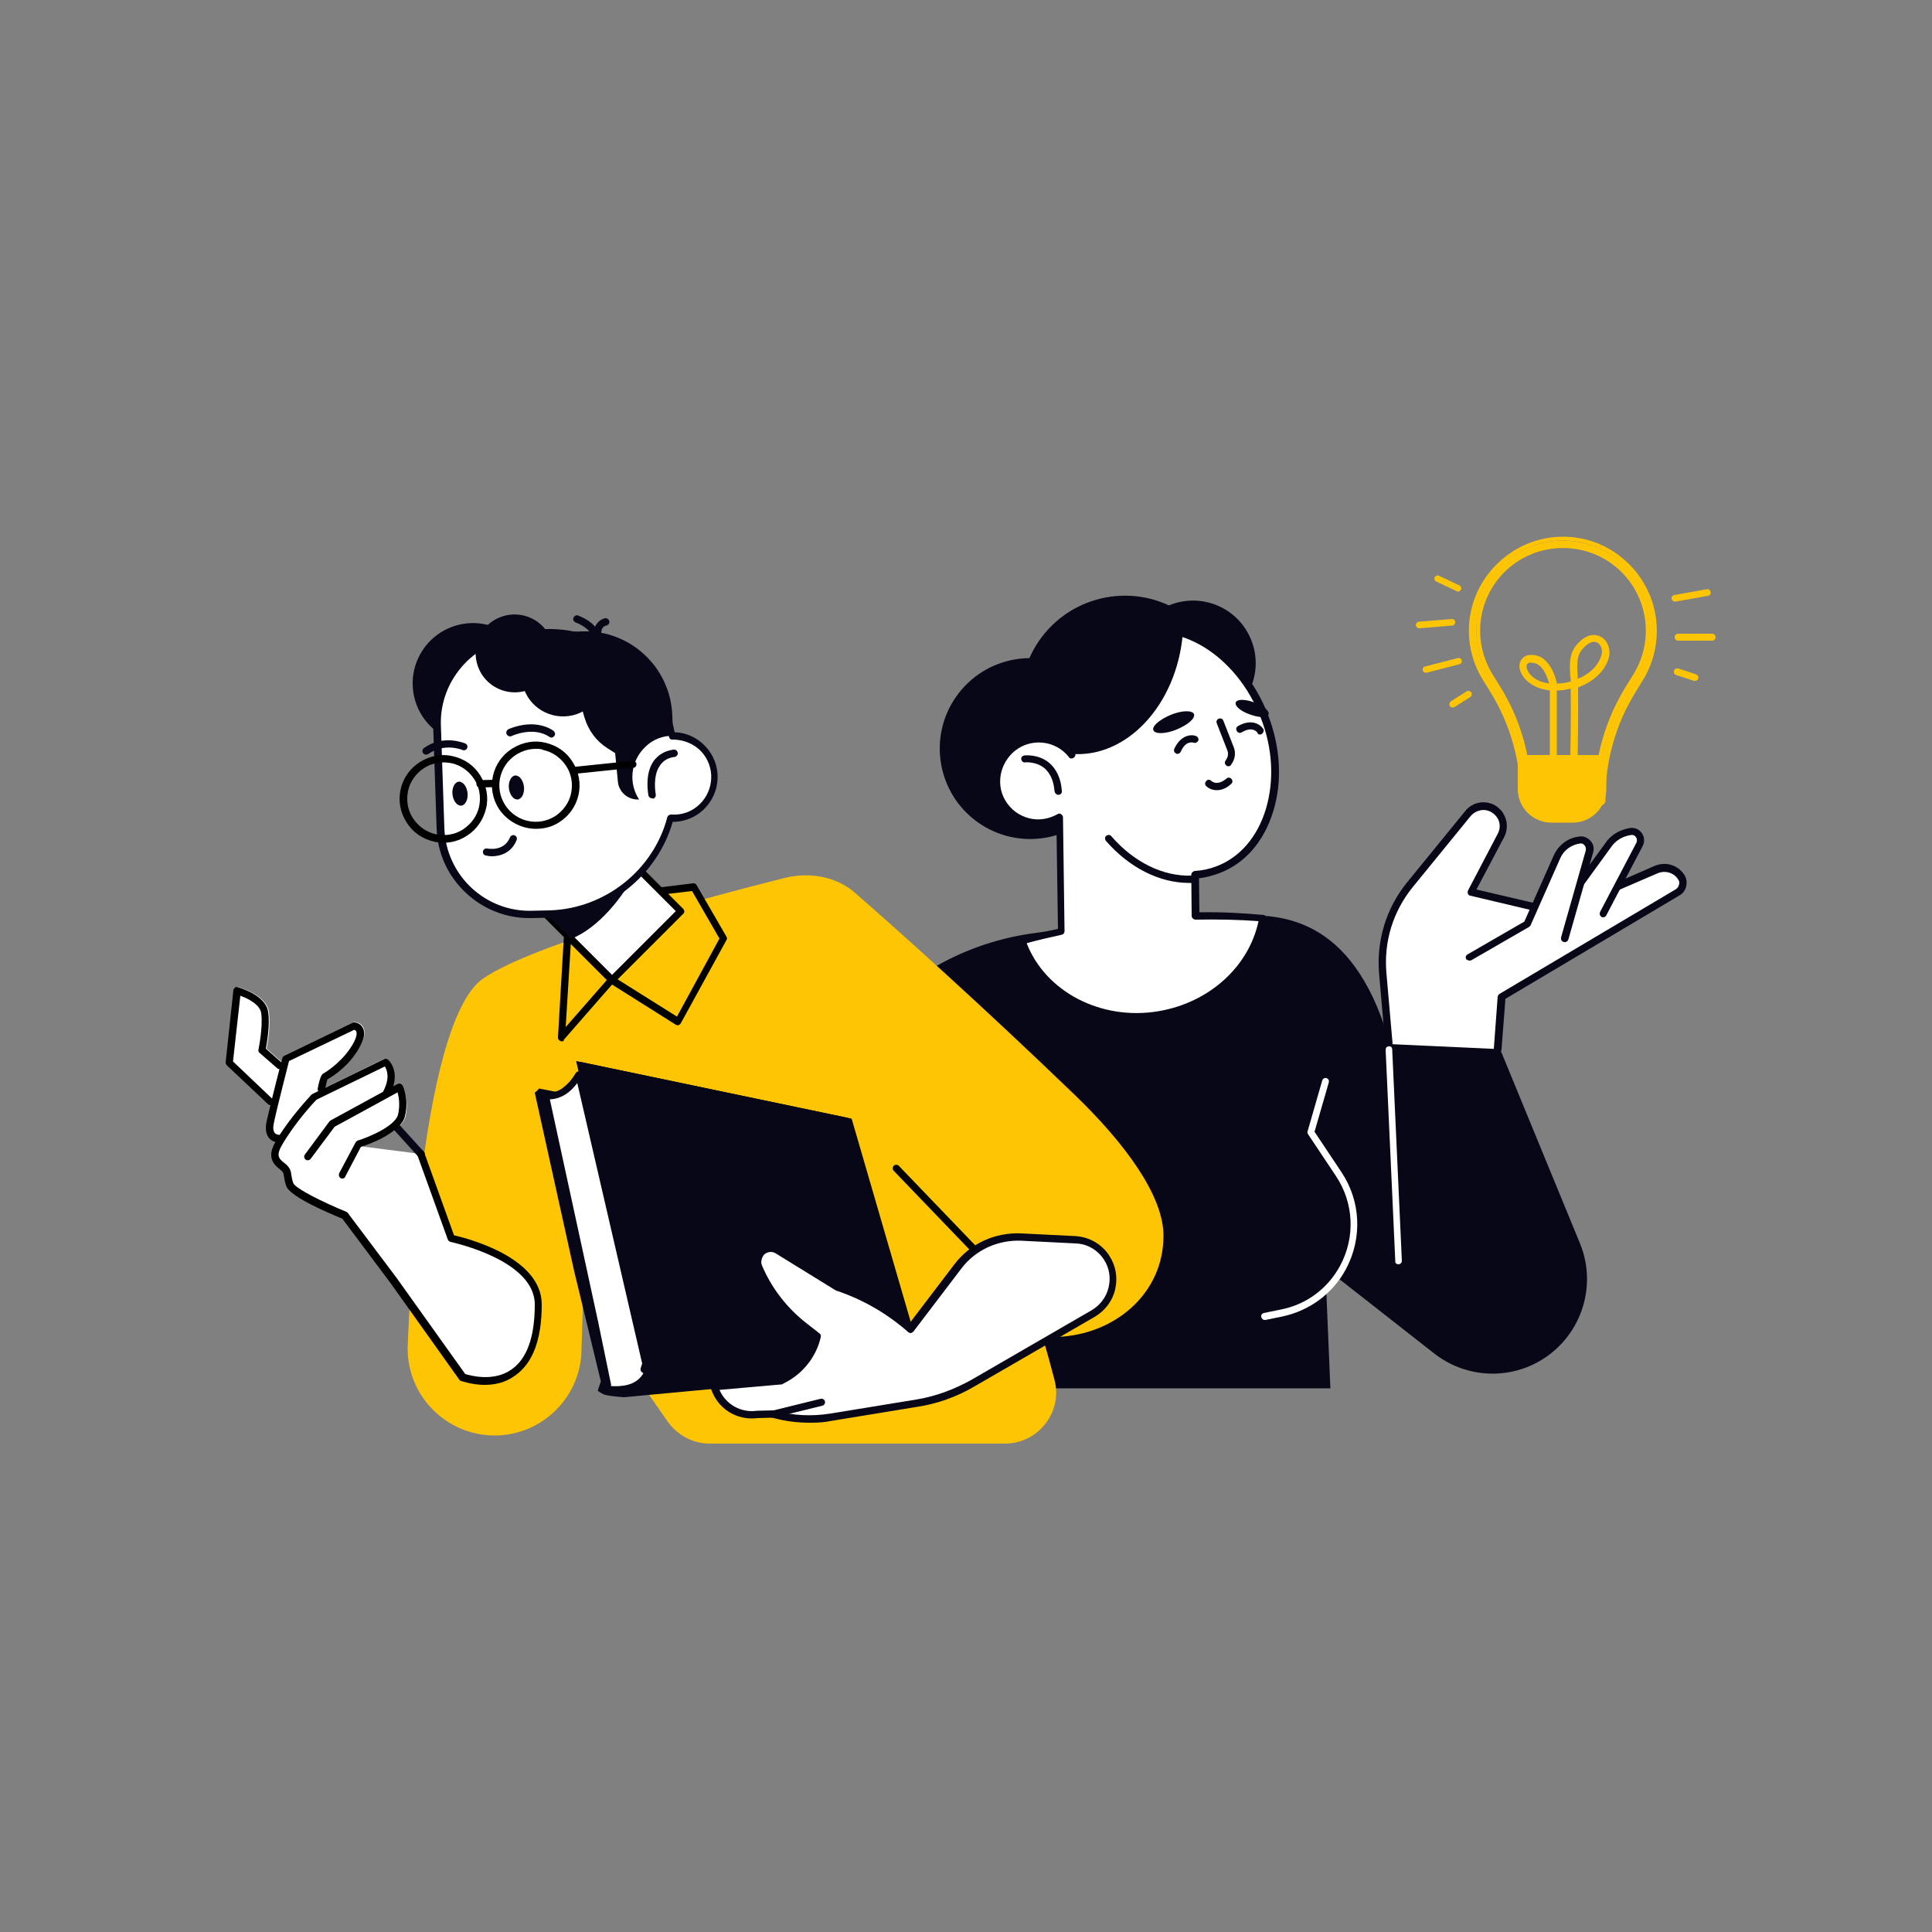<?xml version="1.0" encoding="utf-8"?>
<!-- Generator: Adobe Illustrator 24.0.0, SVG Export Plug-In . SVG Version: 6.00 Build 0)  -->
<svg version="1.1" id="Ebene_2" xmlns="http://www.w3.org/2000/svg" xmlns:xlink="http://www.w3.org/1999/xlink" x="0px" y="0px"
	 viewBox="0 0 500 500" style="enable-background:new 0 0 500 500;" xml:space="preserve">
<rect x="0" y="0" width="500" height="500" fill="#808080" stroke="none"/>
<style type="text/css">
	.st0{fill:#080717;}
	.st1{fill:#FFFFFF;}
	.st2{fill:none;stroke:#FEC505;stroke-miterlimit:10;}
	.st3{fill:#FEC505;}
	.st4{fill:none;stroke:#080717;stroke-width:1.89;stroke-linecap:round;stroke-linejoin:round;stroke-miterlimit:10;}
	.st5{fill:#85BAC6;}
</style>
<g>
	<path class="st0" d="M383.9,261l25,60.8c4.7,11.5,0,24.7-10.9,30.7l0,0c-8.6,4.7-19.1,3.8-26.8-2.2L343,328.2l1.3,31.1h-93.6
		l-42.3-73.1l11.8-16.3c11.1-15.4,27.9-25.6,46.7-28.3l27.2-3.9l27.5-0.8c11.3-0.3,29.7,1.4,38.5,34.7l-1.3-25.8L383.9,261z"/>
	<g>
		<path class="st1" d="M387.7,271.5l1-13.5l45.5-27c1.4-0.8,1.8-2.6,0.9-3.9l0,0c-1.4-2.2-4.2-3-6.5-2l-25.5,11.1l-22.4-5.3
			l7.7-14.7c1.5-2.9,0-6.4-3-7.3l0,0c-2-0.6-4.2,0-5.5,1.7l-15,18.4c-5.3,6.4-7.8,14.6-7.1,22.9l1.6,18.3L387.7,271.5z"/>
		<path class="st0" d="M387.7,272.4c0.5,0,0.9-0.4,0.9-0.9l1-13l45.1-26.8c0.9-0.5,1.5-1.4,1.7-2.4c0.2-1,0.1-2-0.5-2.9
			c-1.7-2.6-4.9-3.5-7.7-2.3l-25.2,11l-20.9-4.9l7.2-13.6c0.8-1.6,0.9-3.5,0.2-5.2c-0.7-1.7-2.1-3-3.8-3.5c-2.4-0.7-4.9,0-6.5,2
			l-15,18.4c-5.4,6.6-8,15-7.3,23.6l1.6,18.3c0,0.5,0.5,0.9,1,0.9c0.5,0,0.9-0.5,0.9-1l-1.6-18.3c-0.7-8.1,1.7-15.9,6.8-22.2
			l15-18.4c1.1-1.3,2.9-1.9,4.5-1.4c1.2,0.4,2.2,1.3,2.7,2.4c0.5,1.2,0.4,2.5-0.2,3.6l-7.7,14.7c-0.1,0.3-0.1,0.6,0,0.8
			c0.1,0.3,0.4,0.5,0.6,0.5l22.4,5.3c0.2,0,0.4,0,0.6-0.1L429,226c1.9-0.8,4.2-0.2,5.3,1.6c0.3,0.4,0.4,0.9,0.2,1.4
			c-0.1,0.5-0.4,0.9-0.9,1.2l-45.5,27c-0.3,0.2-0.4,0.4-0.5,0.7l-1,13.5C386.7,272,387.1,272.4,387.7,272.4
			C387.6,272.4,387.6,272.4,387.7,272.4z"/>
	</g>
	<g>
		<path class="st1" d="M414.9,236.5l9.4-17.9c0.9-1.7-0.5-3.6-2.3-3.3l0,0c-2.4,0.3-4.5,1.6-5.8,3.6L404.4,235L414.9,236.5z"/>
		<path class="st0" d="M414.9,237.4c0.3,0,0.7-0.2,0.8-0.5l9.4-17.9c0.6-1.1,0.5-2.4-0.2-3.4c-0.7-1-1.9-1.5-3.1-1.3
			c-2.6,0.4-5,1.8-6.4,4l-11.7,16c-0.3,0.4-0.2,1,0.2,1.3c0.4,0.3,1,0.2,1.3-0.2l11.7-16.1c1.2-1.8,3.1-2.9,5.2-3.2
			c0.5-0.1,1,0.1,1.3,0.6c0.3,0.4,0.3,0.9,0.1,1.4l-9.4,17.9c-0.2,0.5-0.1,1,0.4,1.3C414.6,237.4,414.8,237.4,414.9,237.4z"/>
	</g>
	<g>
		<path class="st1" d="M380.3,247.6l14.9-8.6l7.7-17.4c1.1-2.4,3.3-4,5.9-4.3h0c1.7-0.2,3,1.4,2.5,3l-6.4,22.5L380.3,247.6z"/>
		<path class="st0" d="M380.3,248.6c0.2,0,0.3,0,0.5-0.1l14.9-8.6c0.2-0.1,0.3-0.3,0.4-0.4l7.7-17.4c0.9-2.1,2.9-3.5,5.1-3.8
			c0.5-0.1,0.9,0.1,1.2,0.5c0.3,0.4,0.4,0.8,0.3,1.3l-6.4,22.5c-0.1,0.5,0.1,1,0.7,1.2c0.5,0.1,1-0.1,1.2-0.7l6.4-22.5
			c0.3-1.1,0.1-2.2-0.7-3c-0.7-0.8-1.8-1.3-2.9-1.1c-2.9,0.3-5.4,2.2-6.6,4.9l-7.6,17.1l-14.7,8.5c-0.5,0.3-0.6,0.8-0.3,1.3
			C379.7,248.4,380,248.6,380.3,248.6z"/>
	</g>
	<g>
		<g>
			<path class="st2" d="M388.3,147.1L388.3,147.1c-7.5,7.5-8.9,19.1-3.3,28.1l2.1,3.4c5.1,8.3,7.8,17.9,7.8,27.7v0.8h19.2v-0.8
				c0-9.8,2.7-19.4,7.8-27.7l2.1-3.4c5.5-9,4.2-20.6-3.3-28.1l0,0C411.7,138.2,397.3,138.2,388.3,147.1z"/>
			<path class="st2" d="M394,207.1v-0.8c0-9.6-2.7-19-7.7-27.2l-2.1-3.4c-5.8-9.4-4.4-21.5,3.5-29.3l0,0c4.5-4.5,10.5-7,16.8-7
				c6.4,0,12.3,2.5,16.8,7c7.8,7.8,9.2,19.9,3.5,29.3l-2.1,3.4c-5,8.2-7.7,17.6-7.7,27.2v0.8c0,0.5-0.4,0.9-0.9,0.9h-19.2
				C394.4,208.1,394,207.6,394,207.1z M421.1,178.1l2.1-3.4c5.3-8.7,4-19.8-3.2-27c-8.5-8.5-22.5-8.5-31,0c-7.2,7.2-8.5,18.3-3.2,27
				l2.1,3.4c5.2,8.4,7.9,18.1,8,28.1h17.3C413.1,196.3,415.9,186.6,421.1,178.1z"/>
		</g>
		<path class="st3" d="M407,212.9h-5.5c-4.8,0-8.7-3.9-8.7-8.7v-8.8h22.9v8.8C415.7,209,411.8,212.9,407,212.9z"/>
		<g>
			<path class="st3" d="M407.3,197.3c-0.5,0-0.9-0.4-0.9-1c0-0.1,0.2-11.7,0.1-18.1c-1.2,0.3-2.4,0.5-3.6,0.5v17.3
				c0,0.5-0.4,0.9-0.9,0.9c-0.5,0-0.9-0.4-0.9-0.9v-17.3c-0.7-0.1-1.3-0.2-2-0.4c-4.1-1.1-6.3-4.3-5.8-6.6c0.3-1.3,1.5-2.6,4.1-2.1
				c4.1,0.7,5.5,6.9,5.5,7.2c0,0,0,0.1,0,0.1c1.2,0,2.4-0.2,3.6-0.5c0-0.5,0-1-0.1-1.3c-0.3-4-0.1-6.3,1.8-8.4
				c2.8-3.2,5.2-2.4,6.1-1.9c1.7,0.9,2.6,3.2,2.1,5.3c-1,3.7-4.2,6.4-8,7.8c0.1,6.2-0.1,18.1-0.1,18.7
				C408.3,196.9,407.9,197.3,407.3,197.3C407.3,197.3,407.3,197.3,407.3,197.3z M395.1,172.2c-0.2,1.1,1,3.5,4.4,4.4
				c0.5,0.1,0.9,0.2,1.4,0.3c-0.4-1.7-1.7-5-3.9-5.3c-0.2,0-0.4-0.1-0.7-0.1C395.8,171.4,395.3,171.6,395.1,172.2z M409.7,167.8
				c-1.4,1.5-1.7,3.1-1.4,7.1c0,0.2,0,0.5,0,0.8c3-1.2,5.4-3.4,6.2-6.3c0.3-1.2-0.2-2.6-1.1-3.1c-0.3-0.1-0.6-0.2-0.9-0.2
				C411.7,166.1,410.7,166.7,409.7,167.8z"/>
		</g>
		<g>
			<path class="st3" d="M434.3,165.8h8.8c0.5,0,0.9-0.4,0.9-0.9c0-0.5-0.4-0.9-0.9-0.9h-8.8c-0.5,0-0.9,0.4-0.9,0.9
				C433.4,165.4,433.8,165.8,434.3,165.8z"/>
		</g>
		<g>
			<path class="st3" d="M433.5,155.7c0,0,0.1,0,0.1,0l8.4-1.5c0.5-0.1,0.8-0.5,0.7-1c-0.1-0.5-0.5-0.8-1-0.7l-8.4,1.5
				c-0.5,0.1-0.8,0.5-0.7,1C432.7,155.4,433.1,155.7,433.5,155.7z"/>
		</g>
		<g>
			<path class="st3" d="M438.7,176.2c0.4,0,0.7-0.2,0.8-0.6c0.1-0.5-0.1-0.9-0.6-1.1l-4.6-1.5c-0.5-0.1-0.9,0.1-1.1,0.6
				c-0.1,0.5,0.1,0.9,0.6,1.1l4.6,1.5C438.5,176.2,438.6,176.2,438.7,176.2z"/>
		</g>
		<g>
			<path class="st3" d="M369,174.1c0.1,0,0.1,0,0.2,0l8.5-2.2c0.5-0.1,0.7-0.6,0.6-1c-0.1-0.5-0.6-0.7-1-0.6l-8.5,2.2
				c-0.5,0.1-0.7,0.6-0.6,1C368.3,173.8,368.6,174.1,369,174.1z"/>
		</g>
		<g>
			<path class="st3" d="M367.3,162.6C367.4,162.6,367.4,162.6,367.3,162.6l8.5-0.7c0.5,0,0.8-0.5,0.8-0.9c0-0.5-0.4-0.8-0.9-0.8
				l-8.5,0.7c-0.5,0-0.8,0.5-0.8,0.9C366.5,162.3,366.9,162.6,367.3,162.6z"/>
		</g>
		<g>
			<path class="st3" d="M375.9,183.1c0.2,0,0.3,0,0.5-0.1l4.1-2.6c0.4-0.3,0.5-0.8,0.3-1.2c-0.3-0.4-0.8-0.5-1.2-0.3l-4.1,2.6
				c-0.4,0.3-0.5,0.8-0.3,1.2C375.4,183,375.6,183.1,375.9,183.1z"/>
		</g>
		<g>
			<path class="st3" d="M377.3,153.1c0.3,0,0.6-0.2,0.8-0.5c0.2-0.4,0-0.9-0.4-1.1l-5.3-2.5c-0.4-0.2-0.9,0-1.1,0.4
				c-0.2,0.4,0,0.9,0.4,1.1l5.3,2.5C377,153.1,377.1,153.1,377.3,153.1z"/>
		</g>
	</g>
	<g>
		<ellipse transform="matrix(0.523 -0.852 0.852 0.523 -15.459 334.542)" class="st0" cx="291.2" cy="181.1" rx="27" ry="27"/>
		
			<ellipse transform="matrix(0.248 -0.969 0.969 0.248 65.955 428.111)" class="st0" cx="308.6" cy="171.6" rx="16.2" ry="16.2"/>
		
			<ellipse transform="matrix(0.58 -0.815 0.815 0.58 -45.736 298.637)" class="st0" cx="266.5" cy="193.6" rx="23.4" ry="23.4"/>
		<g>
			<path class="st0" d="M270.8,214.8c0.1,0,0.1,0,0.2,0c2.1-0.4,4.1-1.3,5.7-2.6c0.8-0.6,1.4-1.4,2-2.2c0.3-0.4,0.2-1-0.2-1.3
				c-0.4-0.3-1-0.2-1.3,0.2c-0.5,0.7-1.1,1.3-1.7,1.8c-1.4,1.1-3,1.9-4.8,2.2c-0.5,0.1-0.9,0.6-0.8,1.1
				C269.9,214.5,270.3,214.8,270.8,214.8z"/>
		</g>
		<g>
			<path class="st1" d="M315.1,225.1c13.1-5,18.6-22.8,12.1-39.6c-6.5-16.8-22.4-26.4-35.5-21.4c-11,4.2-16.6,17.3-14.3,31.3
				c-2.4-3-6.3-4.7-10.4-4c-5.7,1-9.7,6.4-8.9,12.1c0.8,6.2,6.5,10.4,12.6,9.4c1.3-0.2,2.5-0.7,3.6-1.3l0.4,29.5
				c-3.5,0.7-6.9,1.6-10.2,2.5c4.6,13.5,19.6,21.9,35.5,19.2c14.1-2.4,24.7-12.8,26.8-25.1c-5.5-0.6-11.4-0.8-17.5-0.7l-0.1-10.6
				C311.2,226.3,313.2,225.9,315.1,225.1z"/>
			<path class="st0" d="M263.6,243.9c-0.1-0.2-0.1-0.5,0.1-0.7c0.1-0.2,0.3-0.4,0.6-0.5c3-0.8,6.2-1.6,9.5-2.3l-0.4-27.2
				c-0.8,0.3-1.6,0.6-2.5,0.7c-3.2,0.5-6.4-0.2-9-2.2c-2.6-1.9-4.3-4.8-4.7-8c-0.8-6.2,3.6-12.1,9.7-13.2c3.3-0.6,6.7,0.3,9.3,2.3
				c-1.2-13.6,4.8-25.6,15.3-29.6c13.6-5.2,30.1,4.6,36.7,21.9c3.2,8.3,3.7,17.2,1.3,24.9c-2.4,7.8-7.3,13.5-14,16
				c-1.7,0.6-3.4,1.1-5.2,1.3l0.1,8.8c5.8-0.1,11.4,0.2,16.6,0.7c0.3,0,0.5,0.2,0.7,0.4c0.2,0.2,0.2,0.5,0.2,0.7
				c-2.3,13.1-13.4,23.5-27.6,25.9c-2,0.3-4,0.5-6,0.5C280.4,264.2,267.8,256.2,263.6,243.9z M309.4,238c-0.2,0-0.5-0.1-0.7-0.3
				c-0.2-0.2-0.3-0.4-0.3-0.7l-0.1-10.6c0-0.5,0.4-0.9,0.9-1c1.9-0.1,3.8-0.5,5.6-1.2l0,0c6.1-2.3,10.6-7.6,12.8-14.8
				c2.2-7.3,1.8-15.7-1.3-23.6c-6.3-16.3-21.6-25.7-34.3-20.8c-10.3,3.9-15.9,16.4-13.7,30.2c0.1,0.4-0.2,0.8-0.6,1
				c-0.4,0.2-0.9,0.1-1.1-0.3c-2.3-2.9-5.9-4.2-9.5-3.6c-5.2,0.9-8.8,5.9-8.2,11.1c0.3,2.7,1.8,5.1,3.9,6.7c2.2,1.6,4.9,2.3,7.6,1.8
				c1.1-0.2,2.2-0.6,3.3-1.2c0.3-0.2,0.6-0.2,0.9,0c0.3,0.2,0.5,0.5,0.5,0.8l0.4,29.5c0,0.5-0.3,0.8-0.7,0.9
				c-3.2,0.7-6.2,1.4-9.1,2.2c4.9,12.6,19.3,20.1,34.1,17.6c13.1-2.2,23.4-11.5,25.9-23.3C320.6,238,315.1,237.9,309.4,238z"/>
		</g>
		<g>
			<path class="st0" d="M273.9,205.7C274,205.7,274,205.7,273.9,205.7c0.6,0,1-0.5,0.9-1c-0.2-3.2-1.4-5.7-3.3-7.3
				c-2.8-2.3-6.2-1.9-6.4-1.9c-0.5,0.1-0.9,0.5-0.8,1c0.1,0.5,0.5,0.9,1,0.8l0,0c0,0,2.8-0.3,5,1.5c1.5,1.3,2.4,3.3,2.6,5.9
				C273,205.3,273.4,205.7,273.9,205.7z"/>
		</g>
		<path class="st0" d="M276.4,195c0.3,0,0.5,0.1,0.8,0.1c14.4,1.2,27.3-12.7,28.9-31c0-0.2,0-0.4,0-0.6c-4.9-1.6-10.1-1.6-14.9,0.2
			C280.1,167.9,274.4,181,276.4,195z"/>
		<g>
			<path class="st0" d="M307.7,228.5c0.3,0,0.6,0,0.9,0c0.5,0,0.9-0.5,0.9-1c0-0.5-0.5-1-1-0.9c-7.4,0.3-15-3.4-20.9-10.2
				c-0.3-0.4-0.9-0.4-1.3-0.1c-0.4,0.3-0.4,0.9-0.1,1.3C292.3,224.6,300.1,228.5,307.7,228.5z"/>
		</g>
		<path class="st0" d="M319.8,181.8c-0.3,0.9,1.3,2.3,3.7,3.1c2.4,0.9,4.5,0.9,4.8,0c0.3-0.9-1.3-2.3-3.7-3.1
			C322.3,180.9,320.1,180.9,319.8,181.8z"/>
		<path class="st0" d="M298.5,189c0.4,1,3.1,1,6-0.2c2.9-1.2,4.9-2.9,4.5-4c-0.4-1-3.1-1-6,0.2C300.1,186.2,298,188,298.5,189z"/>
		<g>
			<path class="st4" d="M316,198.7"/>
		</g>
		<g>
			<path class="st0" d="M317.9,198.3c0.3,0,0.6-0.1,0.7-0.4c1-1.3,1.3-3,0.7-4.5l-2.7-6.9c-0.2-0.5-0.7-0.7-1.2-0.5
				c-0.5,0.2-0.7,0.7-0.5,1.2l2.7,6.9c0.4,0.9,0.2,1.9-0.4,2.7c-0.3,0.4-0.3,1,0.2,1.3C317.5,198.3,317.7,198.3,317.9,198.3z"/>
		</g>
		<g>
			<path class="st0" d="M304.7,195.1c0.4,0,0.7-0.2,0.9-0.6c1.3-3,3.2-2.3,3.3-2.3c0.5,0.2,1-0.1,1.2-0.5c0.2-0.5-0.1-1-0.5-1.2
				c-1.2-0.5-4-0.4-5.7,3.3c-0.2,0.5,0,1,0.5,1.2C304.4,195.1,304.5,195.1,304.7,195.1z"/>
		</g>
		<g>
			<path class="st0" d="M326.1,190.1c0.2,0,0.4-0.1,0.5-0.2c0.4-0.3,0.6-0.9,0.3-1.3c-0.7-1.1-3-2.7-6.5-0.7
				c-0.5,0.3-0.6,0.8-0.3,1.3s0.8,0.6,1.3,0.3c2.7-1.6,3.9-0.1,4,0.1C325.5,190,325.8,190.1,326.1,190.1z"/>
		</g>
		<g>
			<path class="st0" d="M314.9,204.5c1.1,0,2.4-0.4,3.7-1.6c0.4-0.3,0.5-0.9,0.1-1.3c-0.3-0.4-0.9-0.5-1.3-0.1
				c-2.4,2-3.8,0.7-3.9,0.6c-0.4-0.4-1-0.4-1.3,0c-0.4,0.4-0.4,0.9-0.1,1.3C312.6,203.9,313.6,204.5,314.9,204.5z"/>
		</g>
	</g>
	<g>
		<path class="st1" d="M361.9,327.2C361.9,327.2,361.9,327.2,361.9,327.2c0.5,0,0.9-0.4,0.9-0.9l-2.5-54.7c0-0.5-0.4-0.9-0.9-0.8
			c-0.5,0-0.8,0.4-0.8,0.9l2.5,54.7C361,326.8,361.4,327.2,361.9,327.2z"/>
	</g>
	<g>
		<path class="st0" d="M228.2,323.8h25.8c0.5,0,0.9-0.4,0.9-0.9s-0.4-0.9-0.9-0.9h-25.8c-0.5,0-0.9,0.4-0.9,0.9
			S227.7,323.8,228.2,323.8z"/>
	</g>
	<g>
		<path class="st0" d="M252.9,299l-11.3,24.3L252.9,299z"/>
		<path class="st0" d="M241.6,324.2c0.4,0,0.7-0.2,0.9-0.5l11.3-24.3c0.2-0.5,0-1-0.5-1.3c-0.5-0.2-1,0-1.3,0.5l-11.3,24.3
			c-0.2,0.5,0,1,0.5,1.3C241.3,324.2,241.4,324.2,241.6,324.2z"/>
	</g>
	<g>
		<path class="st0" d="M343,279.8l-3.8,13.2l7.2,10.8c4.8,7.2,5.3,16.6,1.1,24.2v0c-3.3,6.1-9.1,10.4-15.8,11.8l-4.4,0.9L343,279.8z
			"/>
		<path class="st1" d="M327.3,341.6c0.1,0,0.1,0,0.2,0l4.4-0.9c7-1.5,13-5.9,16.4-12.2c4.3-8,3.9-17.6-1.1-25.1l-7-10.5l3.7-12.8
			c0.1-0.5-0.1-0.9-0.6-1.1c-0.5-0.1-0.9,0.1-1.1,0.6l-3.8,13.2c-0.1,0.2,0,0.5,0.1,0.7l7.2,10.8c4.7,7,5.1,15.9,1.1,23.3
			c-3.2,5.9-8.7,10-15.3,11.3l-4.4,0.9c-0.5,0.1-0.8,0.6-0.7,1C326.6,341.4,326.9,341.6,327.3,341.6z"/>
	</g>
</g>
<g>
	<g>
		<path class="st3" d="M278.4,283.6c-24.6-23.7-46.3-43.1-57.2-52.6c-4.7-4.1-11.6-5.4-18.1-3.8c-20.7,5.2-65.1,17.1-78,26
			C108,264.8,105.5,349,105.5,349c0,12.4,10.1,22.5,22.5,22.5c12.4,0,22.5-10.1,22.5-22.5l0.4-12.5l21.9,31.4
			c2.5,3.5,6.5,5.7,10.8,5.7h76.5c8.6,0,15-8.2,12.8-16.5c-0.9-3.4-1.9-7.2-3.1-11.1c1.6,0.1,3.4,0.1,5.3-0.1
			c14.3-1.2,26-11.7,26-26C301.2,309.4,290.9,295.7,278.4,283.6z"/>
		<g>
			<polygon class="st3" points="171.6,230.7 179.8,229.6 187.4,242.9 175.7,264.5 158.4,253.6 145.4,268.6 147,242.9 			"/>
			<path d="M145.4,269.5c-0.1,0-0.2,0-0.4-0.1c-0.4-0.2-0.6-0.5-0.6-0.9l1.5-25.6c0-0.5,0.5-0.9,1-0.9c0.5,0,0.9,0.5,0.9,1
				l-1.4,22.8l11.2-12.8c0.3-0.4,0.8-0.4,1.2-0.2l16.4,10.3l11-20.2l-7.1-12.3l-7.6,0.9c-0.5,0.1-1-0.3-1.1-0.8
				c-0.1-0.5,0.3-1,0.8-1.1l8.2-1c0.4,0,0.7,0.1,0.9,0.5l7.7,13.3c0.2,0.3,0.2,0.6,0,0.9l-11.8,21.5c-0.1,0.2-0.3,0.4-0.6,0.5
				c-0.2,0.1-0.5,0-0.7-0.1l-16.5-10.4l-12.5,14.3C146,269.4,145.7,269.5,145.4,269.5z"/>
		</g>
		<path class="st1" d="M115.5,315.5l1.3,5.2c0,0,18.5,4.6,21.7,11.3c3.1,6.7,0.6,17.7-4.4,22.7c-4.6,4.6-11.7,2.7-14.4,1.9
			c-2.7-0.8-29.6-42-29.6-42S99.8,293.2,115.5,315.5z"/>
		<g>
			
				<rect x="144.1" y="219.1" transform="matrix(0.707 -0.707 0.707 0.707 -119.636 179.389)" class="st1" width="25.2" height="30"/>
			<path d="M158.4,254.6c-0.2,0-0.5-0.1-0.7-0.3l-21.2-21.2c-0.4-0.4-0.4-1,0-1.3l17.8-17.8c0.4-0.4,1-0.4,1.3,0l21.2,21.2
				c0.4,0.4,0.4,1,0,1.3l-17.8,17.8C158.9,254.5,158.7,254.6,158.4,254.6z M138.5,232.4l19.9,19.9l16.5-16.5L155,215.9L138.5,232.4z
				"/>
		</g>
		<g>
			<path class="st1" d="M104.2,280.9c-0.1-0.2-0.3-0.4-0.5-0.5c-0.2-0.1-0.5,0-0.7,0.1l-1.4,0.7c1.5-4.6-1.2-6.9-1.3-7
				c-0.3-0.2-0.6-0.3-1-0.1l-15.2,7.4c0.3-1.1,0.6-2,0.8-2.4c1.7-1,6-4.1,8.5-8.7c1-1.9,1.2-3.5,0.6-4.6c-0.7-1.2-2-1.3-2.2-1.3
				c-0.2,0-0.3,0-0.4,0.1l-17.6,8.5c-0.2,0.1-0.4,0.3-0.5,0.6c0,0-0.1,0.5-0.3,1.2l-4-3.5c0.3-1.5,1.1-6.1,0.6-9.5
				c-0.6-4.4-7.5-6.3-7.8-6.4c-0.3-0.1-0.5,0-0.7,0.1c-0.2,0.1-0.4,0.4-0.4,0.6l-2,18.6c0,0.3,0.1,0.6,0.3,0.7l10.6,10
				c0.2,0.2,0.4,0.2,0.6,0.2c0,0,0.1,0,0.1,0c-0.4,1.6-0.7,3-1,4.2c-0.4,1.9-0.2,3.4,0.7,4.4c0.5,0.5,1.1,0.8,1.6,1c0,0,0,0,0,0
				c-1.8,3.1-1.5,5.1,0.9,7c1,0.8,1.1,1.1,1.2,2c0.1,0.6,0.2,1.4,0.6,2.5c1.1,2.9,12.5,7.5,14.8,8.4c0.1,0,0.2,0.1,0.3,0.1
				c0.2,0,0.4-0.1,0.5-0.2c0.2-0.2,27.3,6.7,27.3,6.4l-8.6-22.9l-14.9-1.9c2-0.7,10.3-3.7,11.3-7.9
				C105.9,284.5,104.3,281.1,104.2,280.9z"/>
			<g>
				<path class="st1" d="M108.8,298.9l-7.9-10.3L108.8,298.9z"/>
				<path class="st0" d="M101.4,291.7c-0.1-0.3,0-0.7,0.4-0.9c0.4-0.3,1-0.3,1.3,0l6.7,7.4c0.3,0.3,0.1,0.8-0.3,1.1
					c-0.4,0.3-1,0.3-1.3,0l-6.7-7.4C101.5,291.8,101.5,291.8,101.4,291.7z"/>
			</g>
			<g>
				<path d="M88.6,305c-0.2,0-0.3,0-0.4-0.1c-0.5-0.2-0.6-0.8-0.4-1.3l4.2-7.9c0.1-0.2,0.3-0.4,0.5-0.5c2.7-0.8,9.7-3.7,10.5-6.7
					c0.6-2.5,0.2-4.7-0.1-5.8l-16.3,8.9l-6.2,8.3c-0.3,0.4-0.9,0.5-1.3,0.2c-0.4-0.3-0.5-0.9-0.2-1.3l6.3-8.5
					c0.1-0.1,0.2-0.2,0.3-0.3l17.4-9.5c0.2-0.1,0.5-0.1,0.7-0.1c0.2,0.1,0.4,0.2,0.6,0.5c0.1,0.1,1.7,3.5,0.6,8
					c-1.1,4.3-9.3,7.3-11.4,7.9l-4,7.6C89.3,304.8,89,305,88.6,305z"/>
			</g>
			<g>
				<path d="M125.4,358.4c-3.3,0-5.9-1-6.1-1c-0.2-0.1-0.3-0.2-0.4-0.3l-17.8-25l-12.5-16.7c-3.4-1.4-13.4-5.6-14.5-8.4
					c-0.4-1.1-0.5-1.9-0.6-2.5c-0.1-0.9-0.2-1.2-1.2-2c-3.1-2.3-2.2-4.9-1-7c3.7-6.4,9.1-11.9,9.3-12.2c0.1-0.1,0.2-0.1,0.3-0.2
					l18.5-9c0.3-0.2,0.7-0.1,1,0.1c0.1,0.1,3.5,3,0.6,8.9c-0.2,0.5-0.8,0.7-1.3,0.4c-0.5-0.2-0.7-0.8-0.4-1.3
					c1.7-3.4,0.8-5.4,0.3-6.2l-17.7,8.6c-0.8,0.8-5.6,6-8.9,11.7c-1.5,2.5-1,3.5,0.5,4.6c1.6,1.2,1.8,2.2,1.9,3.2
					c0.1,0.6,0.2,1.2,0.5,2.1c0.6,1.4,7.6,4.9,13.7,7.4c0.2,0.1,0.3,0.2,0.4,0.3l12.7,16.9l17.7,24.8c1.3,0.4,7.4,2.1,12-1.2
					c4-2.8,6-8.4,6-16.8c0-11.6-21.5-16.1-21.8-16.2c-0.3-0.1-0.6-0.3-0.7-0.6l-7.9-21.9c-0.2-0.5,0.1-1,0.6-1.2
					c0.5-0.2,1,0.1,1.2,0.6l7.7,21.4c3.5,0.8,22.7,5.7,22.7,17.9c0,9-2.3,15.2-6.9,18.4C130.7,357.9,127.9,358.4,125.4,358.4z"/>
			</g>
			<g>
				<path d="M72.4,295.7c-0.7,0-1.9-0.2-2.7-1.1c-0.9-1-1.1-2.5-0.7-4.4c1.2-5.3,4-16.3,4.1-16.4c0.1-0.3,0.3-0.5,0.5-0.6l17.6-8.5
					c0.1-0.1,0.3-0.1,0.5-0.1c0.2,0,1.5,0.1,2.2,1.4c0.6,1.1,0.4,2.7-0.6,4.6c-2.4,4.7-6.8,7.8-8.5,8.7c-0.2,0.4-0.5,1.8-0.7,2.8
					c-0.1,0.5-0.6,0.8-1.1,0.8c-0.5-0.1-0.8-0.6-0.8-1.1c0.7-3.6,1.2-3.8,1.5-4c1.3-0.7,5.6-3.7,7.9-8.1c0.9-1.8,0.7-2.5,0.6-2.8
					c-0.1-0.2-0.4-0.3-0.5-0.4l-16.9,8.1c-0.5,2.1-2.9,11.2-3.9,15.9c-0.3,1.3-0.2,2.2,0.2,2.7c0.5,0.6,1.4,0.5,1.4,0.5
					c0.5,0,1,0.3,1,0.9c0,0.5-0.3,1-0.8,1C72.6,295.7,72.5,295.7,72.4,295.7z"/>
			</g>
			<g>
				<path d="M70,286c-0.2,0-0.5-0.1-0.7-0.3l-10.6-10c-0.2-0.2-0.3-0.5-0.3-0.8l2-18.6c0-0.3,0.2-0.5,0.4-0.7
					c0.2-0.2,0.5-0.2,0.8-0.1c0.3,0.1,7.2,2,7.8,6.4c0.5,3.3-0.3,7.9-0.6,9.5l4.2,3.7c0.4,0.3,0.4,0.9,0.1,1.3
					c-0.3,0.4-0.9,0.4-1.3,0.1l-4.6-4c-0.3-0.2-0.4-0.6-0.3-0.9c0-0.1,1.2-5.7,0.7-9.4c-0.3-2.2-3.4-3.8-5.4-4.5l-1.9,17l10.2,9.7
					c0.4,0.4,0.4,1,0,1.3C70.5,285.9,70.2,286,70,286z"/>
			</g>
		</g>
	</g>
	<g>
		<path class="st0" d="M233.2,354.9l-71.7,6.7c0,0-4.5-0.3-5.4-0.8c-1-0.5-1.4-0.9-1.4-0.9l0.8-2.4l-6.9-28.5l-10.2-46.2l1.2-1.1
			l20.7,69.5l75.4-7.2C235.5,344,238.7,350.5,233.2,354.9z"/>
		<polygon class="st0" points="149.1,274.6 219.4,289.3 235.1,343.3 235.3,344.8 167.2,352.6 		"/>
		<polygon class="st0" points="150.1,274.8 220.4,289.5 236.1,343.5 236.3,345 168.3,352.7 		"/>
		<polygon class="st0" points="139.4,281.7 146.7,283.1 162.6,358.3 157.2,358.4 		"/>
		<g>
			<path class="st1" d="M149.8,278.1l17.3,74.9l-0.4,1.4l0.9,0.8c0,0-1.2,3.2-5.1,4.1c-3.1,0.7-5.9,0.1-5.9,0.1l0.5-1.1l-3.3-16
				l-12.7-58.9c0,0,2.1,0.7,4.8-1C147.1,281.7,148.5,280.4,149.8,278.1z"/>
			<path class="st0" d="M159.4,360.7c-1.7,0-2.9-0.3-3-0.3c-0.3-0.1-0.5-0.3-0.7-0.5c-0.1-0.3-0.1-0.6,0-0.8l0.4-0.8l-3.3-15.6
				l-12.7-58.9c-0.1-0.3,0-0.7,0.3-0.9c0.3-0.2,0.6-0.3,0.9-0.2c0.1,0,1.8,0.5,4-0.9c1.3-0.9,2.6-2.2,3.7-4.1c0.2-0.3,0.6-0.5,1-0.4
				c0.4,0.1,0.7,0.3,0.8,0.7l17.3,74.9c0,0.2,0,0.3,0,0.5l-0.3,0.8l0.4,0.4c0.3,0.3,0.4,0.7,0.3,1c-0.1,0.2-1.4,3.7-5.7,4.7
				C161.6,360.6,160.4,360.7,159.4,360.7z M158.1,358.7c1.1,0.1,2.6,0.1,4.3-0.3c2.4-0.6,3.6-2.1,4.1-3l-0.4-0.3
				c-0.3-0.2-0.4-0.6-0.3-1l0.4-1.2l-16.8-72.6c-0.9,1.2-1.9,2.2-3,2.9c-1.6,1-3.1,1.3-4.1,1.3l12.5,57.6l3.3,16
				C158.2,358.4,158.1,358.6,158.1,358.7z"/>
		</g>
	</g>
	<g>
		<path class="st1" d="M247.9,327.7L235.5,344l-0.8-0.7c-5.4-4.5-11.5-8-18.2-10.2l0,0l-15.4-9.5c-1.7-1-3.9-0.4-4.8,1.3l0,0
			c-0.5,0.9-0.5,2-0.1,2.9l0,0c2.5,5.9,6.5,11.1,11.5,15l3.7,2.9l0,0c-1.1,4.6-4,8.5-8.2,10.8l-1.3,0.7l-17.1,1.5l0,0
			c1.4,4.8,6.1,7.8,11.1,7.2l4.1-0.1l0,0c5,1.4,10.2,1.7,15.2,0.9l22-3.6c5.1-0.8,10.1-2.6,14.6-5.2l31.1-18
			c5.1-2.9,6.6-9.5,3.5-14.4l0,0c-1.8-2.8-4.8-4.5-8-4.7l-14-0.7C257.9,319.8,251.8,322.6,247.9,327.7z"/>
		<path class="st0" d="M209.6,368.2c-3.3,0-6.5-0.4-9.7-1.3L196,367c-5.5,0.7-10.5-2.6-12.1-7.9c-0.1-0.3,0-0.6,0.1-0.8
			c0.2-0.2,0.4-0.4,0.7-0.4l16.9-1.5l1.2-0.6c3.7-2,6.4-5.5,7.5-9.6l-3.3-2.5c-5.2-4-9.3-9.4-11.8-15.4c-0.5-1.2-0.5-2.5,0.1-3.7
			c0.6-1.1,1.5-1.9,2.7-2.2c1.2-0.3,2.4-0.1,3.5,0.5l15.3,9.4c6.8,2.3,12.9,5.8,18.4,10.4l0,0l11.8-15.5c4.1-5.4,10.5-8.3,17.3-8
			l14,0.7c3.6,0.2,6.9,2.1,8.8,5.1c1.7,2.6,2.2,5.7,1.5,8.7c-0.7,3-2.6,5.5-5.3,7.1l-31.1,18c-4.6,2.7-9.6,4.5-14.9,5.3l-22,3.6
			C213.5,368.1,211.6,368.2,209.6,368.2z M200,365c0.1,0,0.2,0,0.3,0c4.8,1.4,9.9,1.6,14.8,0.8l22-3.6c5-0.8,9.8-2.6,14.3-5.1
			l31.1-18c2.2-1.3,3.8-3.4,4.4-5.9c0.6-2.5,0.2-5.1-1.2-7.2c-1.6-2.5-4.3-4.1-7.3-4.2l-14-0.7c-6.1-0.3-12,2.4-15.6,7.2l0,0
			l-12.4,16.3c-0.2,0.2-0.4,0.3-0.6,0.4c-0.3,0-0.5-0.1-0.7-0.2l-0.8-0.7c-5.3-4.5-11.3-7.9-17.9-10.1c-0.1,0-0.1-0.1-0.2-0.1
			l-15.4-9.5c-0.6-0.4-1.3-0.5-2-0.3c-0.7,0.2-1.2,0.6-1.5,1.3c-0.3,0.7-0.4,1.4-0.1,2.1c2.4,5.7,6.3,10.8,11.2,14.7l3.7,2.9
			c0.3,0.2,0.4,0.6,0.3,1c-1.1,4.8-4.3,9-8.6,11.4l-1.3,0.7c-0.1,0.1-0.2,0.1-0.4,0.1l-15.9,1.4c1.6,3.7,5.5,6,9.7,5.4
			c0,0,0.1,0,0.1,0L200,365C200,365,200,365,200,365z M247.9,327.7L247.9,327.7L247.9,327.7z"/>
	</g>
	<g>
		<path class="st1" d="M212.6,362.9L200,366L212.6,362.9z"/>
		<path class="st0" d="M200,366.9c-0.4,0-0.8-0.3-0.9-0.7c-0.1-0.5,0.2-1,0.7-1.1l12.6-3.1c0.5-0.1,1,0.2,1.1,0.7
			c0.1,0.5-0.2,1-0.7,1.1l-12.6,3.1C200.2,366.9,200.1,366.9,200,366.9z"/>
	</g>
	<g>
		<path class="st5" d="M232,302.3l19.7,20.5L232,302.3z"/>
		<path d="M251.7,323.8c-0.2,0-0.5-0.1-0.7-0.3l-19.7-20.5c-0.4-0.4-0.3-1,0-1.3c0.4-0.4,1-0.3,1.3,0l19.7,20.5c0.4,0.4,0.3,1,0,1.3
			C252.2,323.7,252,323.8,251.7,323.8z"/>
	</g>
	<path class="st0" d="M155,214.6l-17.8,17.8l10.6,10.6c7.2-3,13.1-10.4,17.4-18.2L155,214.6z"/>
	<g>
		
			<ellipse transform="matrix(0.506 -0.863 0.863 0.506 -92.141 192.897)" class="st0" cx="122.3" cy="176.9" rx="15.6" ry="15.6"/>
		<g>
			<path class="st1" d="M174,190.4c-2.7-15.6-16.5-27.2-32.8-26.7l-5.7,0.2c-12.7,0.4-22.7,11.1-22.3,23.8l0.9,26.6
				c0.4,12.7,11.1,22.7,23.8,22.3l4.6-0.1c15.1-0.5,27.5-10.9,31.2-24.8c2.9,0.2,5.8-0.7,8-2.8c4.3-4,4.5-10.8,0.5-15.1
				C179.9,191.5,176.9,190.4,174,190.4z"/>
			<path class="st0" d="M137,237.6c-6.1,0-11.9-2.3-16.4-6.5c-4.7-4.4-7.4-10.3-7.6-16.7l-0.9-26.6c-0.4-13.2,10-24.3,23.2-24.8
				l5.7-0.2c16.2-0.5,30.5,10.9,33.6,26.7c3,0.1,5.9,1.4,8,3.7c4.4,4.7,4.1,12-0.6,16.4c-2.1,2-5,3.1-7.9,3.1c0,0,0,0,0,0
				c-4.1,14.2-17.1,24.3-31.9,24.8l-4.6,0.1C137.6,237.6,137.3,237.6,137,237.6z M142.2,164.7c-0.3,0-0.7,0-1,0l-5.7,0.2
				c-5.9,0.2-11.4,2.7-15.4,7c-4,4.3-6.2,9.9-6,15.8l0.9,26.6c0.4,12.2,10.6,21.8,22.8,21.4l4.6-0.1c14.2-0.5,26.7-10.4,30.3-24.1
				c0.1-0.4,0.5-0.7,1-0.7c2.7,0.2,5.3-0.7,7.3-2.6c3.9-3.7,4.1-9.8,0.5-13.7c-1.9-2-4.6-3.1-7.4-3.1c-0.5,0.1-0.9-0.3-1-0.8
				C170.5,175.7,157.3,164.7,142.2,164.7z"/>
		</g>
		<path class="st0" d="M135.6,203.6c0.2,1.7-0.6,3.2-1.6,3.3c-1.1,0.1-2.1-1.2-2.3-2.9c-0.2-1.7,0.6-3.2,1.6-3.3
			C134.4,200.6,135.4,201.9,135.6,203.6z"/>
		<path class="st0" d="M121,205.2c0.2,1.7-0.6,3.2-1.6,3.3c-1.1,0.1-2.1-1.2-2.3-2.9c-0.2-1.7,0.6-3.2,1.6-3.3
			C119.8,202.2,120.8,203.5,121,205.2z"/>
		<g>
			<path class="st0" d="M127.3,221.6c-0.6,0-1.1-0.1-1.6-0.2c-0.5-0.1-0.8-0.6-0.7-1.1c0.1-0.5,0.6-0.8,1.1-0.7
				c0.2,0,4.3,0.9,5.9-2.9c0.2-0.5,0.8-0.7,1.2-0.5c0.5,0.2,0.7,0.8,0.5,1.2C132.4,220.7,129.5,221.6,127.3,221.6z"/>
		</g>
		<g>
			<path class="st0" d="M142.7,190.9c-0.2,0-0.4-0.1-0.5-0.2c-4.2-2.8-9.7-0.3-9.8-0.2c-0.5,0.2-1,0-1.3-0.5c-0.2-0.5,0-1,0.5-1.3
				c0.3-0.1,6.5-3,11.6,0.4c0.4,0.3,0.6,0.9,0.3,1.3C143.3,190.7,143,190.9,142.7,190.9z"/>
		</g>
		<g>
			<path class="st0" d="M110.3,195.3c-0.3,0-0.6-0.1-0.8-0.4c-0.3-0.4-0.2-1,0.2-1.3c5-3.6,10.4-1.3,10.7-1.2
				c0.5,0.2,0.7,0.8,0.5,1.2c-0.2,0.5-0.8,0.7-1.2,0.5c-0.2-0.1-4.7-1.9-8.8,1C110.7,195.2,110.5,195.3,110.3,195.3z"/>
		</g>
		<g>
			<path class="st0" d="M168.7,206.6c-0.4,0-0.8-0.3-0.9-0.8c0-0.2-1.1-5.4,1.4-8.9c1.2-1.6,2.9-2.6,5.1-2.9c0.5-0.1,1,0.3,1.1,0.8
				c0.1,0.5-0.3,1-0.8,1.1c-1.7,0.2-2.9,0.9-3.8,2.2c-2,2.8-1.1,7.4-1.1,7.5c0.1,0.5-0.2,1-0.7,1.1
				C168.8,206.6,168.8,206.6,168.7,206.6z"/>
		</g>
		<g>
			<path class="st0" d="M154.5,166.8c-0.5,0-0.9-0.4-0.9-0.9c-0.2-3.3-4.6-4.8-4.6-4.8c-0.5-0.2-0.8-0.7-0.6-1.2
				c0.2-0.5,0.7-0.8,1.2-0.6c0.2,0.1,5.6,1.8,5.9,6.5C155.5,166.3,155.1,166.7,154.5,166.8C154.5,166.8,154.5,166.8,154.5,166.8z"/>
		</g>
		<g>
			<path class="st0" d="M154.6,164.7C154.6,164.7,154.6,164.7,154.6,164.7c-0.6,0-1-0.5-0.9-1c0.1-2.5,1.9-3.5,2.9-3.7
				c0.5-0.1,1,0.3,1.1,0.8c0.1,0.5-0.3,1-0.8,1.1c-0.2,0-1.3,0.3-1.3,1.9C155.5,164.3,155.1,164.7,154.6,164.7z"/>
		</g>
		<path class="st0" d="M149.8,180.4c-1.8-7.2-6.7-13-13.2-16.5l14.1-0.5c12.5-0.4,22.9,9.4,23.3,21.9l0.2,5.1
			c-2.6,0-5.2,0.9-7.2,2.9c-3.8,3.6-4.4,9.4-1.6,13.6c-2.8,0.2-5.3-1.9-5.5-4.7l-0.7-7.3l-1.9-1.2c-2.9-1.8-5-4.6-6-7.9l-1.3-4.4
			C150,181.1,149.9,180.8,149.8,180.4z"/>
		<path class="st0" d="M123.4,171.5c1.3,5.4,6.8,8.7,12.2,7.4c5.4-1.3,8.7-6.8,7.4-12.2s-6.8-8.7-12.2-7.4
			C125.3,160.6,122,166.1,123.4,171.5z"/>
		<path class="st0" d="M135.3,177.3c1.4,5.7,7.2,9.2,13,7.8c5.7-1.4,9.2-7.2,7.8-13c-1.4-5.7-7.2-9.2-13-7.8
			C137.4,165.7,133.9,171.5,135.3,177.3z"/>
		<g>
			<path d="M114.8,218.1c-0.8,0-1.7-0.1-2.5-0.3c-3-0.7-5.5-2.4-7.1-5c-3.4-5.3-1.8-12.3,3.5-15.6c2.6-1.6,5.6-2.2,8.5-1.5
				c3,0.7,5.5,2.4,7.1,5c1.6,2.6,2.2,5.6,1.5,8.5s-2.4,5.5-5,7.1C119,217.5,116.9,218.1,114.8,218.1z M114.8,197.3
				c-1.8,0-3.5,0.5-5.1,1.5c-2.1,1.4-3.6,3.5-4.1,5.9c-0.5,2.5-0.1,5,1.3,7.1c1.4,2.1,3.5,3.6,5.9,4.1c2.5,0.5,5,0.1,7.1-1.3
				c2.1-1.4,3.6-3.5,4.1-5.9c0.5-2.5,0.1-5-1.3-7.1c0,0,0,0,0,0c-1.4-2.1-3.5-3.6-5.9-4.1C116.1,197.4,115.4,197.3,114.8,197.3z"/>
		</g>
		<g>
			<path d="M138.7,214.5c-3.7,0-7.4-1.9-9.6-5.2c-3.4-5.3-1.8-12.3,3.5-15.6c2.6-1.6,5.6-2.2,8.5-1.5c3,0.7,5.5,2.4,7.1,5
				c3.4,5.3,1.8,12.3-3.5,15.6C142.9,214,140.8,214.5,138.7,214.5z M138.7,193.8c-1.8,0-3.5,0.5-5.1,1.5c-4.4,2.8-5.7,8.6-2.9,13
				c2.8,4.4,8.6,5.7,13,2.9c2.1-1.4,3.6-3.5,4.1-5.9c0.5-2.5,0.1-5-1.3-7.1c0,0,0,0,0,0c-1.4-2.1-3.5-3.6-5.9-4.1
				C140.1,193.8,139.4,193.8,138.7,193.8z"/>
		</g>
		<g>
			<path d="M148.4,200.3c-0.5,0-0.9-0.4-0.9-0.8c-0.1-0.5,0.3-1,0.8-1l15.4-1.6c0.5,0,1,0.3,1,0.8c0.1,0.5-0.3,1-0.8,1L148.4,200.3
				C148.4,200.3,148.4,200.3,148.4,200.3z"/>
		</g>
		<g>
			<path d="M124.2,203.8c-0.5,0-0.9-0.4-0.9-0.9c0-0.5,0.4-1,0.9-1l3.8-0.1c0.5,0,1,0.4,1,0.9c0,0.5-0.4,1-0.9,1L124.2,203.8
				C124.2,203.8,124.2,203.8,124.2,203.8z"/>
		</g>
	</g>
</g>
</svg>
